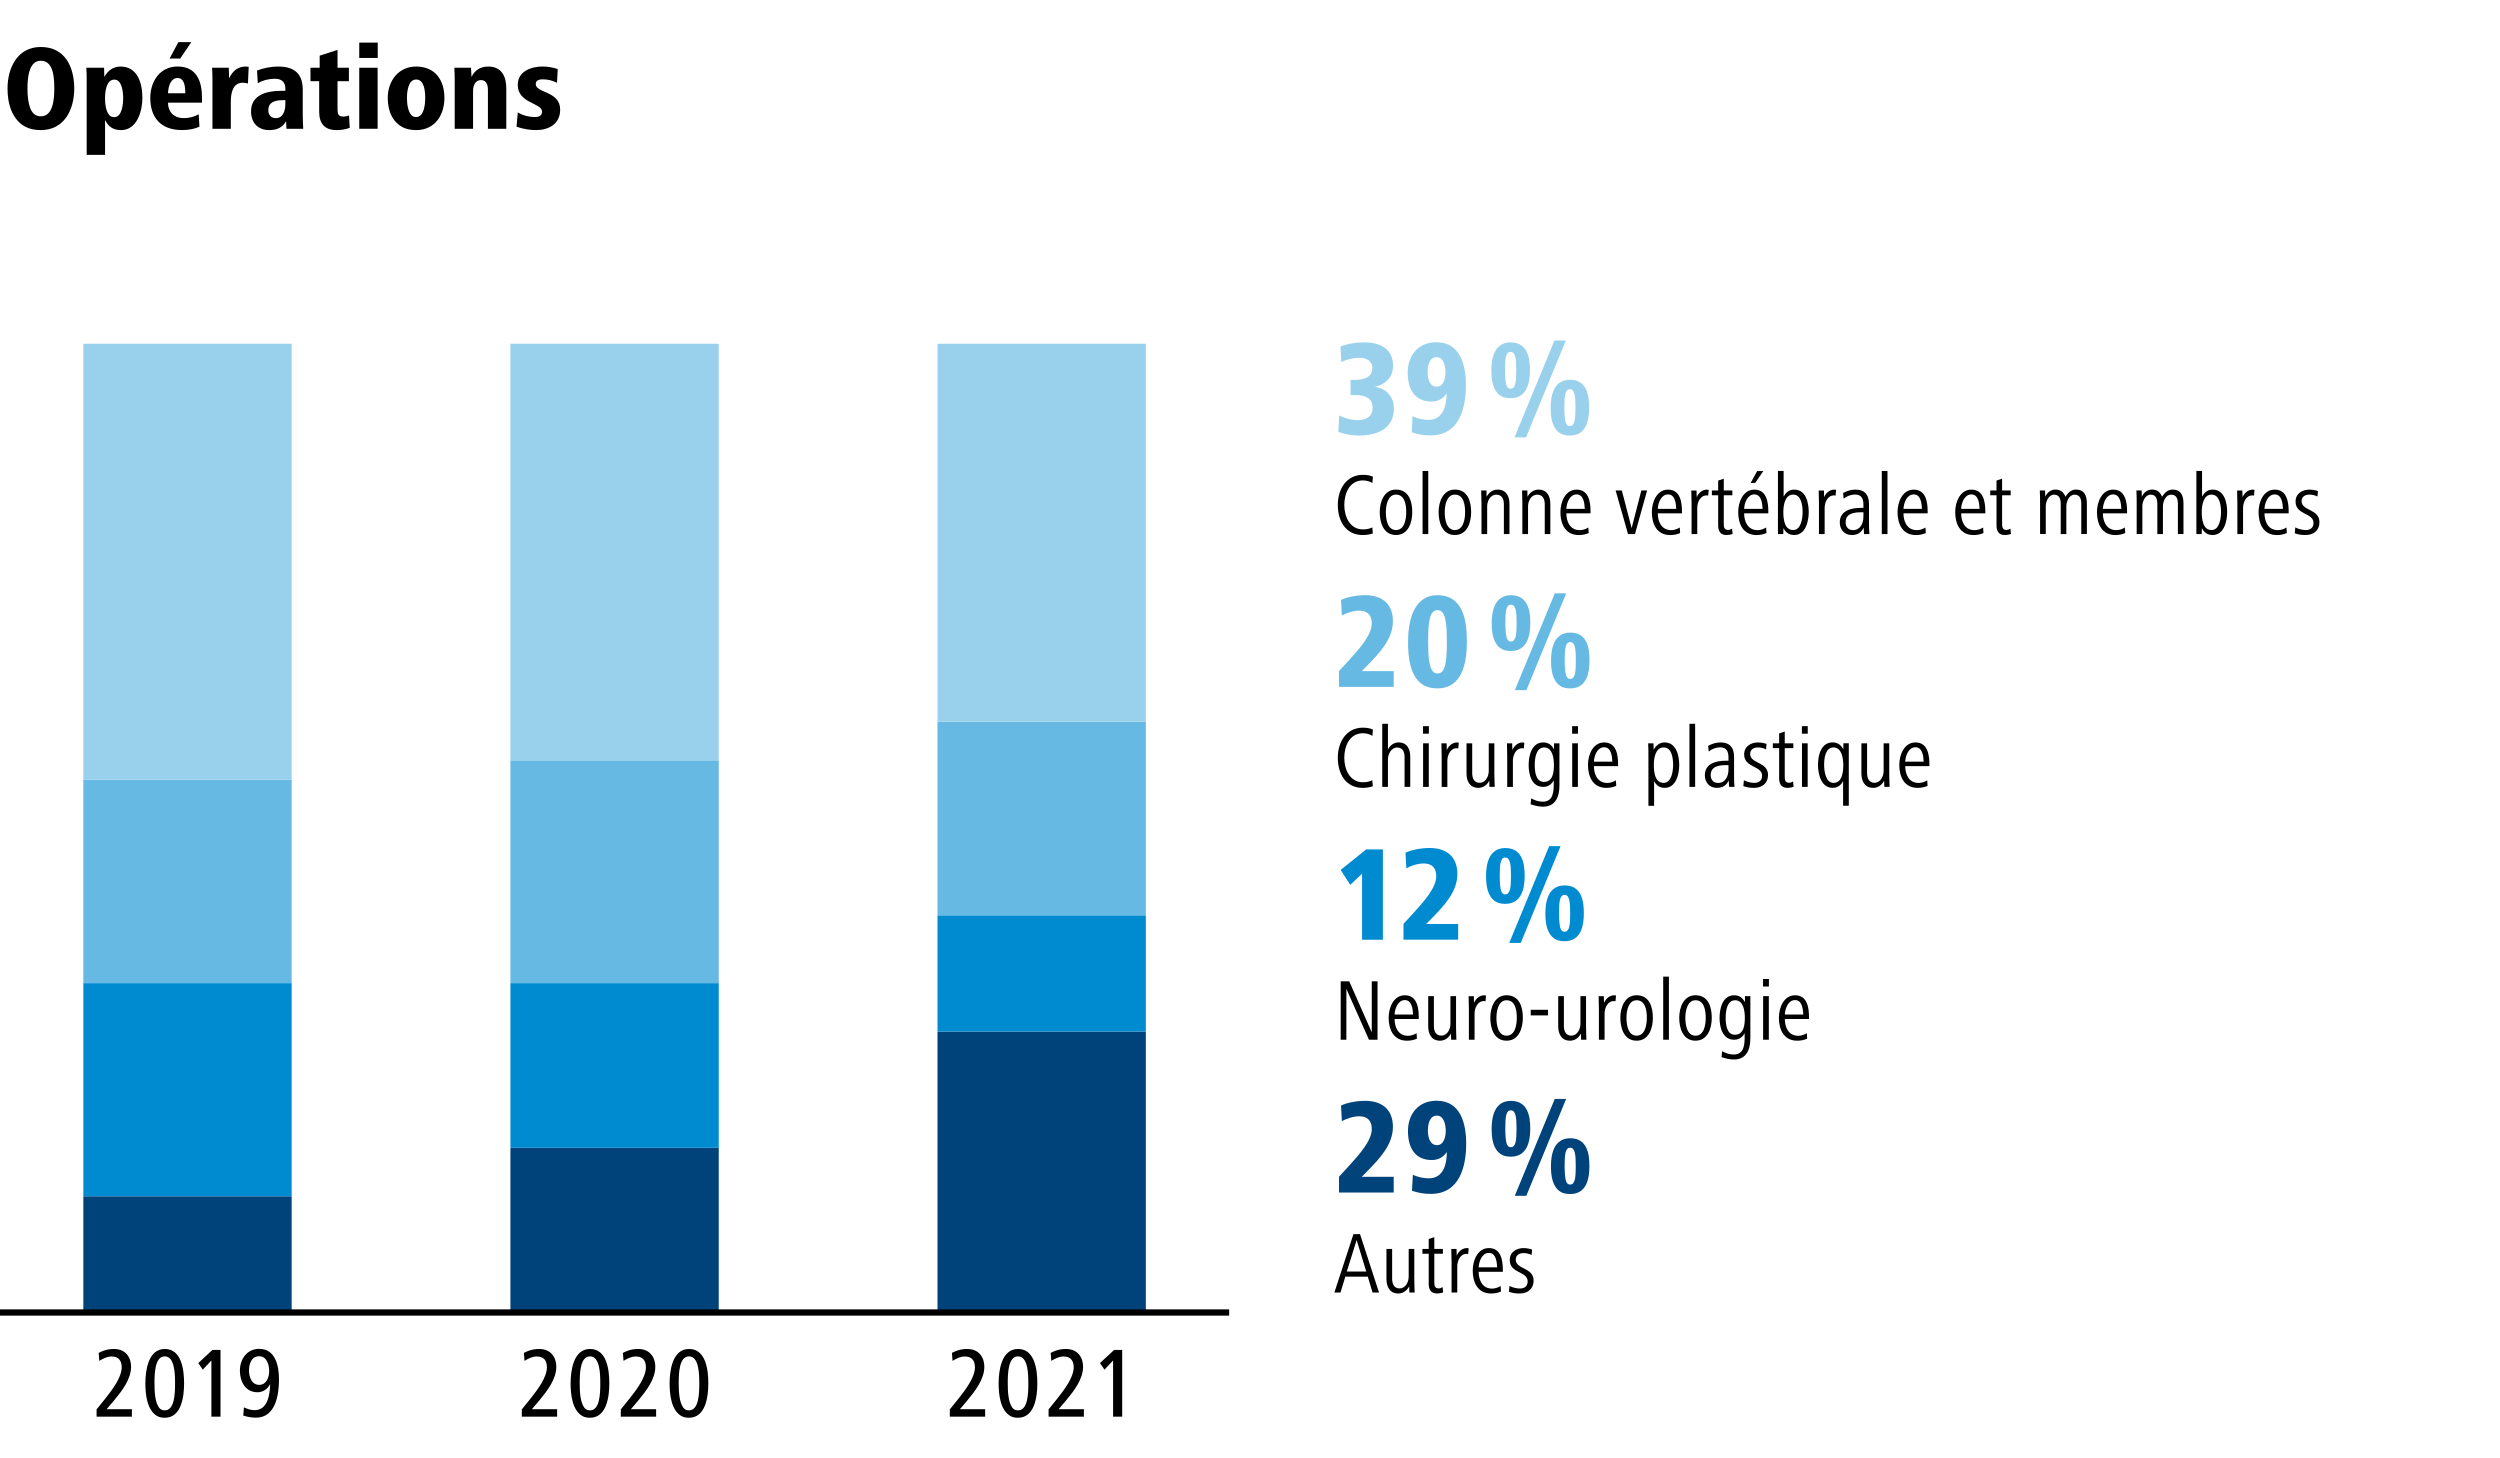 <?xml version="1.0" encoding="utf-8"?>
<!-- Generator: Adobe Illustrator 26.2.1, SVG Export Plug-In . SVG Version: 6.00 Build 0)  -->
<svg version="1.1" id="Ebene_1" xmlns="http://www.w3.org/2000/svg" xmlns:xlink="http://www.w3.org/1999/xlink" x="0px" y="0px"
	 viewBox="0 0 1200 700" style="enable-background:new 0 0 1200 700;" xml:space="preserve">
<style type="text/css">
	.st0{fill:#FFFFFF;}
	.st1{fill:#00427A;}
	.st2{fill:#008BD0;}
	.st3{fill:#66B9E3;}
	.st4{fill:#99D1EC;}
	.st5{clip-path:url(#SVGID_00000034777337585777613530000013554193690382300035_);fill:none;stroke:#000000;stroke-width:3;}
</style>
<g>
	<polygon class="st0" points="0,0 0,700 1200,700 1200,0 0,0 	"/>
	<polygon class="st1" points="450,495.15 450,630 550,630 550,495.15 450,495.15 	"/>
	<polygon class="st2" points="450,439.35 450,495.15 550,495.15 550,439.35 450,439.35 	"/>
	<polygon class="st3" points="450,346.35 450,439.35 550,439.35 550,346.35 450,346.35 	"/>
	<polygon class="st4" points="450,165 450,346.35 550,346.35 550,165 450,165 	"/>
	<polygon class="st1" points="245,550.95 245,630 345,630 345,550.95 245,550.95 	"/>
	<polygon class="st1" points="40,574.2 40,630 140,630 140,574.2 40,574.2 	"/>
	<polygon class="st2" points="245,471.9 245,550.95 345,550.95 345,471.9 245,471.9 	"/>
	<polygon class="st2" points="40,471.9 40,574.2 140,574.2 140,471.9 40,471.9 	"/>
	<polygon class="st3" points="245,364.95 245,471.9 345,471.9 345,364.95 245,364.95 	"/>
	<polygon class="st3" points="40,374.25 40,471.9 140,471.9 140,374.25 40,374.25 	"/>
	<polygon class="st4" points="245,165 245,364.95 345,364.95 345,165 245,165 	"/>
	<polygon class="st4" points="40,165 40,374.25 140,374.25 140,165 40,165 	"/>
	<g>
		<path class="st4" d="M642.8,199.45c2.67,1.3,5.66,2.21,8.97,2.21c3.77,0,7.08-1.62,7.08-5.92c0-4.36-3.05-6.11-8.45-6.11h-2.15
			v-7.28h2.15c4.42,0,8.32-1.37,8.32-5.72c0-3.51-2.99-4.88-6.31-4.88c-3.05,0-5.92,0.78-8.58,2.02l-0.39-7.48
			c3.45-1.3,7.28-1.95,11.38-1.95c7.09,0,13.85,2.67,13.85,11.31c0,4.62-2.79,8.71-8.78,10.01c3.96,0.52,9.17,3.32,9.17,10.53
			c0,9.49-7.93,12.87-16.83,12.87c-3.06,0-7.02-0.58-9.82-1.82L642.8,199.45z"/>
		<path class="st4" d="M678.03,199.84c2.54,1.1,5.07,1.69,7.67,1.69c6.96,0,8.65-6.7,8.65-12.68c-1.5,2.41-4.03,3.9-7.22,3.9
			c-8.52,0-11.44-6.57-11.44-13.91c0-8.12,4.94-14.56,13.78-14.56c11.51,0,14.17,10.99,14.17,20.67c0,10.6-2.99,24.05-16.97,24.05
			c-3.31,0-5.98-0.46-9.04-1.5L678.03,199.84z M689.6,185.61c3.38,0,4.22-4.16,4.22-6.76c0-2.73-0.71-7.41-4.22-7.41
			c-3.71,0-4.36,4.49-4.36,7.28c0,1.37,0.26,3.12,0.84,4.49C686.8,184.57,687.84,185.61,689.6,185.61z"/>
	</g>
	<g>
		<path class="st4" d="M715.85,177.74c0-5.4,1.23-13.39,9.23-13.39c8.26,0,9.3,7.61,9.3,13.39c0,6.05-1.5,13.39-9.3,13.39
			c-2.01,0-3.64-0.39-4.88-1.24C716.5,187.36,715.85,182.42,715.85,177.74z M725.08,186.58c2.34,0,2.73-3.31,2.73-8.84
			c0-5.46-0.39-8.84-2.73-8.84c-2.34,0-2.67,3.12-2.67,8.84c0,2.93,0.2,5.14,0.52,6.63S723.98,186.58,725.08,186.58z M726.97,209.92
			l19.18-46.48h5.46l-19.11,46.48H726.97z M744.32,195.68c0-5.4,1.24-13.39,9.23-13.39c8.25,0,9.23,7.6,9.23,13.39
			c0,6.04-1.37,13.39-9.23,13.39c-2.02,0-3.64-0.39-4.88-1.23C744.97,205.3,744.32,200.36,744.32,195.68z M753.55,204.52
			c2.34,0,2.67-3.32,2.67-8.84c0-5.46-0.33-8.84-2.67-8.84s-2.67,3.12-2.67,8.84c0,2.92,0.19,5.14,0.52,6.63
			C751.73,203.81,752.45,204.52,753.55,204.52z"/>
	</g>
	<g>
		<path d="M658.95,256.06c-1.39,0.46-2.98,0.76-4.83,0.76c-8.32,0-11.97-6.93-11.97-14.45c0-7.65,4.16-14.45,12.06-14.45
			c1.89,0,3.49,0.29,4.79,0.92l-0.25,3.02c-1.22-0.84-2.94-1.26-4.58-1.26c-6.34,0-8.91,6.17-8.91,11.8
			c0,5.54,2.65,11.72,8.95,11.72c1.97,0,3.15-0.34,4.5-0.97L658.95,256.06z"/>
		<path d="M670.08,256.81c-6.01,0-7.81-5.96-7.81-11.01c0-4.96,2.14-10.8,7.81-10.8c6.17,0,7.81,5.71,7.81,10.8
			C677.89,250.72,676.04,256.81,670.08,256.81z M670.08,237.41c-4.03,0-4.87,5.33-4.87,8.4c0,3.19,0.67,8.61,4.87,8.61
			c4.2,0,4.91-5.42,4.91-8.61C674.99,242.57,674.4,237.41,670.08,237.41z"/>
		<path d="M682.84,256.35v-30.29h2.73v30.29H682.84z"/>
		<path d="M698.34,256.81c-6.01,0-7.81-5.96-7.81-11.01c0-4.96,2.14-10.8,7.81-10.8c6.17,0,7.81,5.71,7.81,10.8
			C706.15,250.72,704.31,256.81,698.34,256.81z M698.34,237.41c-4.03,0-4.87,5.33-4.87,8.4c0,3.19,0.67,8.61,4.87,8.61
			c4.2,0,4.91-5.42,4.91-8.61C703.26,242.57,702.67,237.41,698.34,237.41z"/>
		<path d="M721.86,256.35v-14.37c0-2.48-1.01-4.54-3.61-4.54c-2.98,0-4.41,3.11-4.41,5.59v13.32h-2.73v-14.7
			c0-2.14-0.08-4.07-0.13-6.22h2.52l0.08,3.02c0.97-1.85,2.77-3.44,5.29-3.44c4.2,0,5.67,3.23,5.67,6.93v14.41H721.86z"/>
		<path d="M741.48,256.35v-14.37c0-2.48-1.01-4.54-3.61-4.54c-2.98,0-4.41,3.11-4.41,5.59v13.32h-2.73v-14.7
			c0-2.14-0.08-4.07-0.13-6.22h2.52l0.08,3.02c0.97-1.85,2.77-3.44,5.29-3.44c4.2,0,5.67,3.23,5.67,6.93v14.41H741.48z"/>
		<path d="M751.85,246.4c0,3.65,1.55,8.07,6.43,8.07c1.3,0,2.81-0.42,4.12-1.26l0.17,2.65c-1.47,0.67-3.19,0.97-4.75,0.97
			c-6.51,0-8.82-5.42-8.82-11.01c0-5,2.44-10.8,7.77-10.8c5.88,0,6.68,6.01,6.68,10.54v0.84H751.85z M760.71,244.25
			c-0.13-2.9-0.67-6.93-3.95-6.93c-3.32,0-4.79,4.07-4.92,6.93H760.71z"/>
		<path d="M784.78,256.35h-3.32l-5.96-20.92h2.98l4.71,18.06l4.66-18.06h2.77L784.78,256.35z"/>
		<path d="M795.74,246.4c0,3.65,1.55,8.07,6.43,8.07c1.3,0,2.81-0.42,4.12-1.26l0.17,2.65c-1.47,0.67-3.19,0.97-4.75,0.97
			c-6.51,0-8.82-5.42-8.82-11.01c0-5,2.44-10.8,7.77-10.8c5.88,0,6.68,6.01,6.68,10.54v0.84H795.74z M804.6,244.25
			c-0.13-2.9-0.67-6.93-3.95-6.93c-3.32,0-4.79,4.07-4.91,6.93H804.6z"/>
		<path d="M819.93,237.87c-0.29-0.04-0.5-0.08-0.8-0.08c-3.02,0-4.45,3.36-4.45,6.01v12.56h-2.73v-14.7c0-2.14-0.08-4.07-0.13-6.22
			h2.52l0.08,3.19c0.88-1.97,2.65-3.61,4.87-3.61c0.34,0,0.63,0.04,0.88,0.13L819.93,237.87z"/>
		<path d="M831.65,256.31c-0.92,0.34-1.89,0.5-2.94,0.5c-2.98,0-3.99-1.97-3.99-4.62v-14.45h-3.02v-2.31h3.02v-4.75l2.69-0.92v5.67
			h4.12v2.31h-4.12v13.61c0,1.55,0.13,3.02,2.14,3.02c0.67,0,1.22-0.29,1.85-0.63L831.65,256.31z"/>
		<path d="M837.19,246.4c0,3.65,1.55,8.07,6.43,8.07c1.3,0,2.81-0.42,4.12-1.26l0.17,2.65c-1.47,0.67-3.19,0.97-4.75,0.97
			c-6.51,0-8.82-5.42-8.82-11.01c0-5,2.44-10.8,7.77-10.8c5.88,0,6.68,6.01,6.68,10.54v0.84H837.19z M846.05,244.25
			c-0.13-2.9-0.67-6.93-3.95-6.93c-3.32,0-4.79,4.07-4.92,6.93H846.05z M842.48,231.82h-2.18l3.15-5.71h2.94L842.48,231.82z"/>
		<path d="M861.17,256.81c-2.52,0-4.12-1.34-5.12-3.32l-0.08,2.86h-2.56v-30.29h2.73v12.27c1.05-1.81,2.56-3.32,5.08-3.32
			c5.67,0,6.97,6.3,6.97,10.8C868.19,250.22,866.72,256.81,861.17,256.81z M860.71,237.41c-3.91,0-4.71,5.04-4.71,8.4
			c0,3.4,0.55,8.61,4.71,8.61c3.86,0,4.54-5.76,4.54-8.61C865.25,242.91,864.74,237.41,860.71,237.41z"/>
		<path d="M881.08,237.87c-0.29-0.04-0.5-0.08-0.8-0.08c-3.02,0-4.45,3.36-4.45,6.01v12.56h-2.73v-14.7c0-2.14-0.08-4.07-0.13-6.22
			h2.52l0.08,3.19c0.88-1.97,2.65-3.61,4.87-3.61c0.34,0,0.63,0.04,0.88,0.13L881.08,237.87z"/>
	</g>
	<g>
		<path d="M894.73,256.35l-0.17-3.11c-1.05,2.31-2.86,3.57-5.71,3.57c-3.74,0-5.75-2.81-5.75-6.05c0-5.67,5.46-6.97,10-6.97h1.34
			v-1.47c0-2.81-0.76-4.96-4.12-4.96c-1.81,0-3.99,0.84-5.38,2.02l-0.25-2.73c1.97-1.05,3.78-1.64,5.92-1.64
			c4.71,0,6.51,2.77,6.51,6.89v9.91c0,1.64,0.08,3.07,0.21,4.54H894.73z M894.44,245.89h-0.67c-3.61,0-7.86,0.38-7.86,4.79
			c0,2.14,1.18,3.78,3.57,3.78c3.53,0,4.96-3.4,4.96-6.34V245.89z"/>
		<path d="M903.26,256.35v-30.29h2.73v30.29H903.26z"/>
		<path d="M913.67,246.4c0,3.65,1.55,8.07,6.43,8.07c1.3,0,2.81-0.42,4.12-1.26l0.17,2.65c-1.47,0.67-3.19,0.97-4.75,0.97
			c-6.51,0-8.82-5.42-8.82-11.01c0-5,2.44-10.8,7.77-10.8c5.88,0,6.68,6.01,6.68,10.54v0.84H913.67z M922.54,244.25
			c-0.13-2.9-0.67-6.93-3.95-6.93c-3.32,0-4.79,4.07-4.92,6.93H922.54z"/>
		<path d="M941.35,246.4c0,3.65,1.55,8.07,6.43,8.07c1.3,0,2.81-0.42,4.12-1.26l0.17,2.65c-1.47,0.67-3.19,0.97-4.75,0.97
			c-6.51,0-8.82-5.42-8.82-11.01c0-5,2.44-10.8,7.77-10.8c5.88,0,6.68,6.01,6.68,10.54v0.84H941.35z M950.21,244.25
			c-0.13-2.9-0.67-6.93-3.95-6.93c-3.32,0-4.79,4.07-4.92,6.93H950.21z"/>
		<path d="M965.25,256.31c-0.92,0.34-1.89,0.5-2.94,0.5c-2.98,0-3.99-1.97-3.99-4.62v-14.45h-3.02v-2.31h3.02v-4.75l2.69-0.92v5.67
			h4.12v2.31h-4.12v13.61c0,1.55,0.13,3.02,2.14,3.02c0.67,0,1.22-0.29,1.85-0.63L965.25,256.31z"/>
		<path d="M999.02,256.35v-14.37c0-2.23-0.46-4.54-3.23-4.54c-2.56,0-3.95,3.15-3.95,5.54v13.36h-2.69v-14.37
			c0-2.23-0.46-4.54-3.23-4.54c-2.48,0-3.95,3.15-3.95,5.54v13.36h-2.73v-14.7c0-2.02,0-3.57-0.13-6.22h2.52l0.08,3.02
			c0.88-1.97,2.65-3.44,4.87-3.44c2.52,0,3.95,1.22,4.83,3.44c1.3-2.02,2.9-3.44,5.04-3.44c3.82,0,5.25,2.52,5.25,6.68v14.66H999.02
			z"/>
		<path d="M1009.39,246.4c0,3.65,1.55,8.07,6.43,8.07c1.3,0,2.81-0.42,4.12-1.26l0.17,2.65c-1.47,0.67-3.19,0.97-4.75,0.97
			c-6.51,0-8.82-5.42-8.82-11.01c0-5,2.44-10.8,7.77-10.8c5.88,0,6.68,6.01,6.68,10.54v0.84H1009.39z M1018.25,244.25
			c-0.13-2.9-0.67-6.93-3.95-6.93c-3.32,0-4.79,4.07-4.91,6.93H1018.25z"/>
		<path d="M1045.39,256.35v-14.37c0-2.23-0.46-4.54-3.23-4.54c-2.56,0-3.95,3.15-3.95,5.54v13.36h-2.69v-14.37
			c0-2.23-0.46-4.54-3.23-4.54c-2.48,0-3.95,3.15-3.95,5.54v13.36h-2.73v-14.7c0-2.02,0-3.57-0.13-6.22h2.52l0.08,3.02
			c0.88-1.97,2.65-3.44,4.87-3.44c2.52,0,3.95,1.22,4.83,3.44c1.3-2.02,2.9-3.44,5.04-3.44c3.82,0,5.25,2.52,5.25,6.68v14.66
			H1045.39z"/>
		<path d="M1062.02,256.81c-2.52,0-4.12-1.34-5.12-3.32l-0.08,2.86h-2.56v-30.29h2.73v12.27c1.05-1.81,2.56-3.32,5.08-3.32
			c5.67,0,6.97,6.3,6.97,10.8C1069.03,250.22,1067.56,256.81,1062.02,256.81z M1061.55,237.41c-3.91,0-4.71,5.04-4.71,8.4
			c0,3.4,0.55,8.61,4.71,8.61c3.86,0,4.54-5.76,4.54-8.61C1066.09,242.91,1065.59,237.41,1061.55,237.41z"/>
		<path d="M1081.92,237.87c-0.29-0.04-0.5-0.08-0.8-0.08c-3.02,0-4.45,3.36-4.45,6.01v12.56h-2.73v-14.7c0-2.14-0.08-4.07-0.13-6.22
			h2.52l0.08,3.19c0.88-1.97,2.65-3.61,4.87-3.61c0.34,0,0.63,0.04,0.88,0.13L1081.92,237.87z"/>
	</g>
	<g>
		<path d="M1086.96,246.4c0,3.65,1.55,8.07,6.43,8.07c1.3,0,2.81-0.42,4.12-1.26l0.17,2.65c-1.47,0.67-3.19,0.97-4.75,0.97
			c-6.51,0-8.82-5.42-8.82-11.01c0-5,2.44-10.8,7.77-10.8c5.88,0,6.68,6.01,6.68,10.54v0.84H1086.96z M1095.82,244.25
			c-0.13-2.9-0.67-6.93-3.95-6.93c-3.32,0-4.79,4.07-4.92,6.93H1095.82z"/>
		<path d="M1106.66,256.81c-1.97,0-3.44-0.21-5.17-0.84l0.25-2.81c1.51,0.84,3.61,1.26,5,1.26c1.76,0,3.74-0.71,3.74-3.44
			c0-4.87-8.61-3.74-8.61-10.21c0-4.03,3.44-5.75,6.59-5.75c1.3,0,3.02,0.25,4.16,0.71l-0.25,2.6c-1.22-0.63-2.6-0.92-3.91-0.92
			c-1.76,0-3.7,0.8-3.7,3.15c0,4.75,8.57,3.65,8.57,10.08C1113.34,254.63,1110.48,256.81,1106.66,256.81z"/>
	</g>
	<g>
		<path class="st3" d="M642.73,329.71v-7.61l4.68-5.07c5.07-5.59,11.05-12.22,11.05-17.81c0-4.23-2.34-6.11-5.98-6.11
			c-2.86,0-6.04,1.04-8.39,2.34l-0.39-7.48c2.15-1.1,6.76-2.28,11.64-2.28c7.54,0,13.26,3.77,13.26,12.48
			c0,8.65-6.63,15.41-11.64,20.61l-3.32,3.38h15.34v7.54H642.73z"/>
		<path class="st3" d="M675.88,308.06c0-8.91,2.08-22.36,14.11-22.36c12.68,0,14.11,12.81,14.11,22.36
			c0,9.95-2.14,22.36-14.11,22.36c-3.12,0-5.59-0.71-7.48-2.08C676.86,324.32,675.82,315.54,675.88,308.06z M689.99,323.28
			c3.97,0,4.49-6.11,4.49-15.21c0-9.04-0.52-15.21-4.49-15.21c-3.9,0-4.49,5.98-4.49,15.21c0,7.22,0.52,12.09,2.21,14.17
			C688.3,322.95,689.08,323.28,689.99,323.28z"/>
	</g>
	<g>
		<path class="st3" d="M716.02,299.09c0-5.4,1.23-13.39,9.23-13.39c8.26,0,9.3,7.61,9.3,13.39c0,6.05-1.5,13.39-9.3,13.39
			c-2.01,0-3.64-0.39-4.88-1.24C716.67,308.71,716.02,303.77,716.02,299.09z M725.25,307.93c2.34,0,2.73-3.31,2.73-8.84
			c0-5.46-0.39-8.84-2.73-8.84c-2.34,0-2.67,3.12-2.67,8.84c0,2.93,0.2,5.14,0.52,6.63S724.15,307.93,725.25,307.93z M727.14,331.27
			l19.18-46.48h5.46l-19.11,46.48H727.14z M744.5,317.04c0-5.4,1.24-13.39,9.23-13.39c8.25,0,9.23,7.6,9.23,13.39
			c0,6.04-1.37,13.39-9.23,13.39c-2.02,0-3.64-0.39-4.88-1.23C745.15,326.66,744.5,321.72,744.5,317.04z M753.73,325.88
			c2.34,0,2.67-3.32,2.67-8.84c0-5.46-0.33-8.84-2.67-8.84s-2.67,3.12-2.67,8.84c0,2.92,0.19,5.14,0.52,6.63
			C751.91,325.16,752.62,325.88,753.73,325.88z"/>
	</g>
	<g>
		<path d="M658.95,377.42c-1.39,0.46-2.98,0.76-4.83,0.76c-8.32,0-11.97-6.93-11.97-14.45c0-7.65,4.16-14.45,12.06-14.45
			c1.89,0,3.49,0.29,4.79,0.92l-0.25,3.02c-1.22-0.84-2.94-1.26-4.58-1.26c-6.34,0-8.91,6.18-8.91,11.8
			c0,5.54,2.65,11.72,8.95,11.72c1.97,0,3.15-0.34,4.5-0.97L658.95,377.42z"/>
		<path d="M674.19,377.71V363.3c0-2.48-0.97-4.5-3.57-4.5c-2.86,0-4.41,3.23-4.41,5.71v13.19h-2.73v-30.29h2.73v12.39
			c0.88-1.89,2.81-3.44,5.04-3.44c4.2,0,5.67,3.23,5.67,6.89v14.45H674.19z"/>
		<path d="M683.05,352.17v-3.61h2.81v3.61H683.05z M683.09,377.71v-20.92h2.73v20.92H683.09z"/>
		<path d="M699.98,359.23c-0.29-0.04-0.5-0.08-0.8-0.08c-3.02,0-4.45,3.36-4.45,6.01v12.56H692v-14.7c0-2.14-0.08-4.08-0.13-6.22
			h2.52l0.08,3.19c0.88-1.97,2.65-3.61,4.87-3.61c0.34,0,0.63,0.04,0.88,0.13L699.98,359.23z"/>
		<path d="M714.93,377.71l-0.08-2.98c-0.97,1.85-2.73,3.44-5.25,3.44c-4.2,0-5.67-3.32-5.67-7.01v-14.37h2.73v14.37
			c0,2.44,0.97,4.58,3.53,4.58c2.98,0,4.41-3.19,4.41-5.63v-13.32h2.69v14.7c0,2.14,0.13,4.07,0.17,6.22H714.93z"/>
		<path d="M731.44,359.23c-0.29-0.04-0.5-0.08-0.8-0.08c-3.02,0-4.45,3.36-4.45,6.01v12.56h-2.73v-14.7c0-2.14-0.08-4.08-0.13-6.22
			h2.52l0.08,3.19c0.88-1.97,2.65-3.61,4.87-3.61c0.34,0,0.63,0.04,0.88,0.13L731.44,359.23z"/>
	</g>
	<g>
		<path d="M748.53,377.08c0,5.38-1.93,10.12-7.86,10.12c-2.14,0-3.99-0.5-5.96-1.13l0.25-2.86c1.68,0.97,3.61,1.6,5.59,1.6
			c5.21,0,5.25-5.21,5.25-9.03v-1.18c-1.05,1.85-2.69,3.11-5.04,3.11c-5.54,0-7.01-5.84-7.01-10.54c0-4.5,1.47-10.8,7.01-10.8
			c2.65,0,4.16,1.43,5.17,3.32v-2.9h2.6V377.08z M741.22,358.77c-4.03,0-4.54,5.5-4.54,8.4c0,3.07,0.42,8.15,4.45,8.15
			c4.37,0,4.75-4.92,4.75-8.15C745.88,363.81,745.17,358.77,741.22,358.77z"/>
		<path d="M754.62,352.17v-3.61h2.81v3.61H754.62z M754.66,377.71v-20.92h2.73v20.92H754.66z"/>
		<path d="M765.08,367.75c0,3.66,1.55,8.07,6.43,8.07c1.3,0,2.81-0.42,4.12-1.26l0.17,2.65c-1.47,0.67-3.19,0.97-4.75,0.97
			c-6.51,0-8.82-5.42-8.82-11.01c0-5,2.44-10.8,7.77-10.8c5.88,0,6.68,6.01,6.68,10.54v0.84H765.08z M773.94,365.61
			c-0.13-2.9-0.67-6.93-3.95-6.93c-3.32,0-4.79,4.07-4.91,6.93H773.94z"/>
		<path d="M799.01,378.17c-2.52,0-4.03-1.34-5.04-3.23v11.85h-2.73v-23.78c0-2.31,0-3.91-0.13-6.22h2.56l0.08,3.07
			c1.01-1.81,2.69-3.49,5.21-3.49c5.67,0,7.06,6.26,7.06,10.8C806.03,371.58,804.56,378.17,799.01,378.17z M798.59,358.77
			c-3.91,0-4.75,4.87-4.75,8.4s0.55,8.61,4.71,8.61c3.86,0,4.54-5.75,4.54-8.61C803.09,364.27,802.62,358.77,798.59,358.77z"/>
		<path d="M810.94,377.71v-30.29h2.73v30.29H810.94z"/>
		<path d="M829.96,377.71l-0.17-3.11c-1.05,2.31-2.86,3.57-5.71,3.57c-3.74,0-5.75-2.81-5.75-6.05c0-5.67,5.46-6.97,10-6.97h1.34
			v-1.47c0-2.81-0.76-4.96-4.12-4.96c-1.81,0-3.99,0.84-5.38,2.02l-0.25-2.73c1.97-1.05,3.78-1.64,5.92-1.64
			c4.71,0,6.51,2.77,6.51,6.89v9.91c0,1.64,0.08,3.07,0.21,4.54H829.96z M829.67,367.25H829c-3.61,0-7.86,0.38-7.86,4.79
			c0,2.14,1.18,3.78,3.57,3.78c3.53,0,4.96-3.4,4.96-6.34V367.25z"/>
		<path d="M841.98,378.17c-1.97,0-3.44-0.21-5.17-0.84l0.25-2.81c1.51,0.84,3.61,1.26,5,1.26c1.76,0,3.74-0.71,3.74-3.44
			c0-4.87-8.61-3.74-8.61-10.21c0-4.03,3.44-5.75,6.59-5.75c1.3,0,3.02,0.25,4.16,0.71l-0.25,2.6c-1.22-0.63-2.6-0.92-3.91-0.92
			c-1.76,0-3.7,0.8-3.7,3.15c0,4.75,8.57,3.65,8.57,10.08C848.66,375.99,845.8,378.17,841.98,378.17z"/>
		<path d="M860.92,377.67c-0.92,0.34-1.89,0.5-2.94,0.5c-2.98,0-3.99-1.97-3.99-4.62V359.1h-3.02v-2.31h3.02v-4.75l2.69-0.92v5.67
			h4.12v2.31h-4.12v13.61c0,1.55,0.13,3.02,2.14,3.02c0.67,0,1.22-0.29,1.85-0.63L860.92,377.67z"/>
		<path d="M864.91,352.17v-3.61h2.81v3.61H864.91z M864.95,377.71v-20.92h2.73v20.92H864.95z"/>
		<path d="M884.69,386.78v-11.85c-1.01,1.89-2.52,3.23-5.04,3.23c-5.54,0-7.01-6.59-7.01-11.01c0-4.54,1.39-10.8,7.06-10.8
			c2.52,0,4.08,1.43,5.12,3.32v-2.9h2.6v29.99H884.69z M880.07,358.77c-4.03,0-4.49,5.5-4.49,8.4c0,2.86,0.67,8.61,4.54,8.61
			c4.16,0,4.66-5.21,4.66-8.61C884.77,363.81,883.98,358.77,880.07,358.77z"/>
		<path d="M904.47,377.71l-0.08-2.98c-0.97,1.85-2.73,3.44-5.25,3.44c-4.2,0-5.67-3.32-5.67-7.01v-14.37h2.73v14.37
			c0,2.44,0.97,4.58,3.53,4.58c2.98,0,4.41-3.19,4.41-5.63v-13.32h2.69v14.7c0,2.14,0.13,4.07,0.17,6.22H904.47z"/>
		<path d="M914.51,367.75c0,3.66,1.55,8.07,6.43,8.07c1.3,0,2.81-0.42,4.12-1.26l0.17,2.65c-1.47,0.67-3.19,0.97-4.75,0.97
			c-6.51,0-8.82-5.42-8.82-11.01c0-5,2.44-10.8,7.77-10.8c5.88,0,6.68,6.01,6.68,10.54v0.84H914.51z M923.37,365.61
			c-0.13-2.9-0.67-6.93-3.95-6.93c-3.32,0-4.79,4.07-4.92,6.93H923.37z"/>
	</g>
	<g>
		<path class="st2" d="M653.78,451.06v-31.66l-5.66,5.33l-4.62-7.15l12.29-9.88h8v43.36H653.78z"/>
		<path class="st2" d="M673.67,451.06v-7.61l4.68-5.07c5.07-5.59,11.05-12.22,11.05-17.81c0-4.22-2.34-6.11-5.98-6.11
			c-2.86,0-6.04,1.04-8.39,2.34l-0.39-7.48c2.15-1.11,6.76-2.28,11.64-2.28c7.54,0,13.26,3.77,13.26,12.48
			c0,8.65-6.63,15.41-11.64,20.61l-3.32,3.38h15.34v7.54H673.67z"/>
	</g>
	<g>
		<path class="st2" d="M713.31,420.45c0-5.4,1.23-13.39,9.23-13.39c8.26,0,9.3,7.61,9.3,13.39c0,6.04-1.5,13.39-9.3,13.39
			c-2.01,0-3.64-0.39-4.88-1.24C713.96,430.07,713.31,425.13,713.31,420.45z M722.54,429.29c2.34,0,2.73-3.32,2.73-8.84
			c0-5.46-0.39-8.84-2.73-8.84c-2.34,0-2.67,3.12-2.67,8.84c0,2.92,0.2,5.14,0.52,6.63C720.72,428.57,721.44,429.29,722.54,429.29z
			 M724.43,452.62l19.18-46.48h5.46l-19.11,46.48H724.43z M741.78,438.39c0-5.39,1.24-13.39,9.23-13.39c8.25,0,9.23,7.61,9.23,13.39
			c0,6.05-1.37,13.39-9.23,13.39c-2.02,0-3.64-0.39-4.88-1.23C742.43,448.01,741.78,443.07,741.78,438.39z M751.01,447.23
			c2.34,0,2.67-3.32,2.67-8.84c0-5.46-0.33-8.84-2.67-8.84s-2.67,3.12-2.67,8.84c0,2.93,0.19,5.14,0.52,6.63
			S749.91,447.23,751.01,447.23z"/>
	</g>
	<g>
		<path d="M657.1,499.07l-10.84-24.41v24.41h-2.73v-28.02h4.12l10.8,24.49v-24.49h2.77v28.02H657.1z"/>
		<path d="M669.4,489.11c0,3.66,1.55,8.07,6.43,8.07c1.3,0,2.81-0.42,4.12-1.26l0.17,2.65c-1.47,0.67-3.19,0.97-4.75,0.97
			c-6.51,0-8.82-5.42-8.82-11.01c0-5,2.44-10.8,7.77-10.8c5.88,0,6.68,6.01,6.68,10.54v0.84H669.4z M678.27,486.97
			c-0.13-2.9-0.67-6.93-3.95-6.93c-3.32,0-4.79,4.07-4.92,6.93H678.27z"/>
		<path d="M696.54,499.07l-0.08-2.98c-0.97,1.85-2.73,3.44-5.25,3.44c-4.2,0-5.67-3.32-5.67-7.01v-14.37h2.73v14.37
			c0,2.44,0.97,4.58,3.53,4.58c2.98,0,4.41-3.19,4.41-5.63v-13.32h2.69v14.7c0,2.14,0.13,4.07,0.17,6.22H696.54z"/>
		<path d="M713.04,480.59c-0.29-0.04-0.5-0.08-0.8-0.08c-3.02,0-4.45,3.36-4.45,6.01v12.56h-2.73v-14.7c0-2.14-0.08-4.08-0.13-6.22
			h2.52l0.08,3.19c0.88-1.97,2.65-3.61,4.87-3.61c0.34,0,0.63,0.04,0.88,0.13L713.04,480.59z"/>
	</g>
	<g>
		<path d="M723.16,499.53c-6.01,0-7.81-5.96-7.81-11.01c0-4.96,2.14-10.8,7.81-10.8c6.17,0,7.81,5.71,7.81,10.8
			C730.97,493.44,729.12,499.53,723.16,499.53z M723.16,480.12c-4.03,0-4.87,5.33-4.87,8.4c0,3.19,0.67,8.61,4.87,8.61
			c4.2,0,4.91-5.42,4.91-8.61C728.07,485.29,727.49,480.12,723.16,480.12z"/>
		<path d="M734.75,487.39v-2.69h8.28v2.69H734.75z"/>
		<path d="M758.94,499.07l-0.08-2.98c-0.97,1.85-2.73,3.44-5.25,3.44c-4.2,0-5.67-3.32-5.67-7.01v-14.37h2.73v14.37
			c0,2.44,0.97,4.58,3.53,4.58c2.98,0,4.41-3.19,4.41-5.63v-13.32h2.69v14.7c0,2.14,0.13,4.07,0.17,6.22H758.94z"/>
		<path d="M775.45,480.59c-0.29-0.04-0.5-0.08-0.8-0.08c-3.02,0-4.45,3.36-4.45,6.01v12.56h-2.73v-14.7c0-2.14-0.08-4.08-0.13-6.22
			h2.52l0.08,3.19c0.88-1.97,2.65-3.61,4.87-3.61c0.34,0,0.63,0.04,0.88,0.13L775.45,480.59z"/>
	</g>
	<g>
		<path d="M785.57,499.53c-6.01,0-7.81-5.96-7.81-11.01c0-4.96,2.14-10.8,7.81-10.8c6.17,0,7.81,5.71,7.81,10.8
			C793.39,493.44,791.54,499.53,785.57,499.53z M785.57,480.12c-4.03,0-4.87,5.33-4.87,8.4c0,3.19,0.67,8.61,4.87,8.61
			c4.2,0,4.91-5.42,4.91-8.61C790.49,485.29,789.9,480.12,785.57,480.12z"/>
		<path d="M798.34,499.07v-30.29h2.73v30.29H798.34z"/>
		<path d="M813.84,499.53c-6.01,0-7.81-5.96-7.81-11.01c0-4.96,2.14-10.8,7.81-10.8c6.17,0,7.81,5.71,7.81,10.8
			C821.65,493.44,819.8,499.53,813.84,499.53z M813.84,480.12c-4.03,0-4.87,5.33-4.87,8.4c0,3.19,0.67,8.61,4.87,8.61
			c4.2,0,4.91-5.42,4.91-8.61C818.75,485.29,818.16,480.12,813.84,480.12z"/>
		<path d="M840.17,498.44c0,5.38-1.93,10.12-7.86,10.12c-2.14,0-3.99-0.5-5.96-1.13l0.25-2.86c1.68,0.97,3.61,1.6,5.59,1.6
			c5.21,0,5.25-5.21,5.25-9.03v-1.18c-1.05,1.85-2.69,3.11-5.04,3.11c-5.54,0-7.01-5.84-7.01-10.54c0-4.5,1.47-10.8,7.01-10.8
			c2.65,0,4.16,1.43,5.17,3.32v-2.9h2.6V498.44z M832.86,480.12c-4.03,0-4.54,5.5-4.54,8.4c0,3.07,0.42,8.15,4.45,8.15
			c4.37,0,4.75-4.92,4.75-8.15C837.53,485.17,836.81,480.12,832.86,480.12z"/>
		<path d="M846.26,473.53v-3.61h2.81v3.61H846.26z M846.3,499.07v-20.92h2.73v20.92H846.3z"/>
		<path d="M856.72,489.11c0,3.66,1.55,8.07,6.43,8.07c1.3,0,2.81-0.42,4.12-1.26l0.17,2.65c-1.47,0.67-3.19,0.97-4.75,0.97
			c-6.51,0-8.82-5.42-8.82-11.01c0-5,2.44-10.8,7.77-10.8c5.88,0,6.68,6.01,6.68,10.54v0.84H856.72z M865.58,486.97
			c-0.13-2.9-0.67-6.93-3.95-6.93c-3.32,0-4.79,4.07-4.91,6.93H865.58z"/>
	</g>
	<g>
		<path class="st1" d="M642.73,572.42v-7.61l4.68-5.07c5.07-5.59,11.05-12.22,11.05-17.81c0-4.22-2.34-6.11-5.98-6.11
			c-2.86,0-6.04,1.04-8.39,2.34l-0.39-7.48c2.15-1.11,6.76-2.28,11.64-2.28c7.54,0,13.26,3.77,13.26,12.48
			c0,8.65-6.63,15.41-11.64,20.61l-3.32,3.38h15.34v7.54H642.73z"/>
		<path class="st1" d="M678.16,563.91c2.54,1.11,5.07,1.69,7.67,1.69c6.96,0,8.65-6.7,8.65-12.68c-1.5,2.41-4.03,3.9-7.22,3.9
			c-8.52,0-11.44-6.57-11.44-13.91c0-8.13,4.94-14.56,13.78-14.56c11.51,0,14.17,10.99,14.17,20.67c0,10.59-2.99,24.05-16.97,24.05
			c-3.32,0-5.98-0.46-9.04-1.5L678.16,563.91z M689.73,549.67c3.38,0,4.23-4.16,4.23-6.76c0-2.73-0.71-7.41-4.23-7.41
			c-3.71,0-4.35,4.49-4.35,7.28c0,1.36,0.26,3.12,0.84,4.48C686.93,548.63,687.97,549.67,689.73,549.67z"/>
	</g>
	<g>
		<path class="st1" d="M715.99,541.81c0-5.4,1.23-13.39,9.23-13.39c8.26,0,9.3,7.61,9.3,13.39c0,6.04-1.5,13.39-9.3,13.39
			c-2.01,0-3.64-0.39-4.88-1.24C716.63,551.43,715.99,546.49,715.99,541.81z M725.21,550.65c2.34,0,2.73-3.32,2.73-8.84
			c0-5.46-0.39-8.84-2.73-8.84c-2.34,0-2.67,3.12-2.67,8.84c0,2.92,0.2,5.14,0.52,6.63C723.4,549.93,724.11,550.65,725.21,550.65z
			 M727.1,573.98l19.18-46.48h5.46l-19.11,46.48H727.1z M744.46,559.75c0-5.39,1.24-13.39,9.23-13.39c8.25,0,9.23,7.61,9.23,13.39
			c0,6.05-1.37,13.39-9.23,13.39c-2.02,0-3.64-0.39-4.88-1.23C745.11,569.37,744.46,564.43,744.46,559.75z M753.69,568.59
			c2.34,0,2.67-3.32,2.67-8.84c0-5.46-0.33-8.84-2.67-8.84s-2.67,3.12-2.67,8.84c0,2.93,0.19,5.14,0.52,6.63
			S752.58,568.59,753.69,568.59z"/>
	</g>
	<g>
		<path d="M658.82,620.41l-2.27-7.6h-10.8l-2.31,7.6h-2.94l9.16-28.02h3.15l9.12,28.02H658.82z M651.18,595.21l-4.71,15.12h9.33
			L651.18,595.21z"/>
		<path d="M676.5,620.41l-0.08-2.98c-0.97,1.85-2.73,3.44-5.25,3.44c-4.2,0-5.67-3.32-5.67-7.01v-14.37h2.73v14.37
			c0,2.44,0.97,4.58,3.53,4.58c2.98,0,4.41-3.19,4.41-5.63v-13.32h2.69v14.7c0,2.14,0.13,4.07,0.17,6.22H676.5z"/>
		<path d="M692.71,620.37c-0.92,0.34-1.89,0.5-2.94,0.5c-2.98,0-3.99-1.97-3.99-4.62V601.8h-3.02v-2.31h3.02v-4.75l2.69-0.92v5.67
			h4.12v2.31h-4.12v13.61c0,1.55,0.13,3.02,2.14,3.02c0.67,0,1.22-0.29,1.85-0.63L692.71,620.37z"/>
		<path d="M704.73,601.93c-0.29-0.04-0.5-0.08-0.8-0.08c-3.02,0-4.45,3.36-4.45,6.01v12.56h-2.73v-14.7c0-2.14-0.08-4.08-0.13-6.22
			h2.52l0.08,3.19c0.88-1.97,2.65-3.61,4.87-3.61c0.34,0,0.63,0.04,0.88,0.13L704.73,601.93z"/>
	</g>
	<g>
		<path d="M709.76,610.46c0,3.66,1.55,8.07,6.43,8.07c1.3,0,2.81-0.42,4.12-1.26l0.17,2.65c-1.47,0.67-3.19,0.97-4.75,0.97
			c-6.51,0-8.82-5.42-8.82-11.01c0-5,2.44-10.8,7.77-10.8c5.88,0,6.68,6.01,6.68,10.54v0.84H709.76z M718.63,608.32
			c-0.13-2.9-0.67-6.93-3.95-6.93c-3.32,0-4.79,4.07-4.92,6.93H718.63z"/>
		<path d="M729.46,620.88c-1.97,0-3.44-0.21-5.17-0.84l0.25-2.81c1.51,0.84,3.61,1.26,5,1.26c1.76,0,3.74-0.71,3.74-3.44
			c0-4.87-8.61-3.74-8.61-10.21c0-4.03,3.44-5.75,6.59-5.75c1.3,0,3.02,0.25,4.16,0.71l-0.25,2.6c-1.22-0.63-2.6-0.92-3.91-0.92
			c-1.76,0-3.7,0.8-3.7,3.15c0,4.75,8.57,3.65,8.57,10.08C736.14,618.69,733.28,620.88,729.46,620.88z"/>
	</g>
	<g>
		<defs>
			<rect id="SVGID_1_" width="1200" height="700"/>
		</defs>
		<clipPath id="SVGID_00000137095414778594611320000002424044055490013845_">
			<use xlink:href="#SVGID_1_"  style="overflow:visible;"/>
		</clipPath>
		
			<line style="clip-path:url(#SVGID_00000137095414778594611320000002424044055490013845_);fill:none;stroke:#000000;stroke-width:3;" x1="0" y1="630" x2="590" y2="630"/>
	</g>
	<g>
		<path d="M46.36,680v-3.5l4.03-4.99c3.65-4.56,8.02-10.42,8.02-15.22c0-3.26-1.58-5.18-4.8-5.18c-2.26,0-4.03,0.96-5.95,2.11
			l-0.29-3.84c1.54-0.77,3.74-1.87,7.34-1.87c5.66,0,8.21,4.08,8.21,8.54c0,5.95-4.37,11.57-8.06,16.03l-3.65,4.32h12.1v3.6H46.36z"
			/>
		<path d="M69.78,664.01c0-5.95,1.3-16.51,9.31-16.51c8.26,0,9.27,10.42,9.27,16.51c0,6.24-1.2,16.51-9.27,16.51
			c-1.39,0-2.54-0.24-3.55-0.77C70.55,677.02,69.78,669.29,69.78,664.01z M79.09,676.98c4.7,0,4.94-7.97,4.94-12.96
			c0-4.85-0.24-12.96-4.94-12.96c-4.7,0-4.94,7.97-4.94,12.96c0,3.94,0.24,9.02,2.21,11.67C77.03,676.54,77.94,676.98,79.09,676.98z
			"/>
	</g>
	<g>
		<path d="M101.47,680v-26.98l-4.13,4.42l-2.16-3.17l6.77-6.29h3.89V680H101.47z"/>
		<path d="M117.07,675.54c1.78,0.77,3.22,1.34,5.18,1.34c6.29,0,7.3-7.58,7.44-12.58c-1.2,2.45-3.41,3.98-6.14,3.98
			c-5.76,0-8.4-5.18-8.4-10.32c0-5.66,3.41-10.51,9.31-10.51c7.82,0,9.46,8.3,9.46,14.64c0,7.34-1.58,18.39-11.09,18.39
			c-1.97,0-4.18-0.38-6.05-1.01L117.07,675.54z M124.46,664.73c3.46,0,4.75-3.7,4.75-6.58c0-2.98-1.1-7.15-4.75-7.15
			c-3.84,0-4.94,3.7-4.94,6.91c0,1.54,0.34,3.22,1.1,4.56S122.59,664.73,124.46,664.73z"/>
	</g>
	<g>
		<path d="M250.47,680v-3.5l4.03-4.99c3.65-4.56,8.02-10.42,8.02-15.22c0-3.26-1.58-5.18-4.8-5.18c-2.26,0-4.03,0.96-5.95,2.11
			l-0.29-3.84c1.54-0.77,3.74-1.87,7.34-1.87c5.66,0,8.21,4.08,8.21,8.54c0,5.95-4.37,11.57-8.06,16.03l-3.65,4.32h12.1v3.6H250.47z
			"/>
		<path d="M273.89,664.01c0-5.95,1.3-16.51,9.31-16.51c8.26,0,9.27,10.42,9.27,16.51c0,6.24-1.2,16.51-9.27,16.51
			c-1.39,0-2.54-0.24-3.55-0.77C274.66,677.02,273.89,669.29,273.89,664.01z M283.2,676.98c4.7,0,4.94-7.97,4.94-12.96
			c0-4.85-0.24-12.96-4.94-12.96c-4.7,0-4.94,7.97-4.94,12.96c0,3.94,0.24,9.02,2.21,11.67
			C281.14,676.54,282.05,676.98,283.2,676.98z"/>
		<path d="M297.99,680v-3.5l4.03-4.99c3.65-4.56,8.02-10.42,8.02-15.22c0-3.26-1.58-5.18-4.8-5.18c-2.26,0-4.03,0.96-5.95,2.11
			l-0.29-3.84c1.54-0.77,3.74-1.87,7.34-1.87c5.66,0,8.21,4.08,8.21,8.54c0,5.95-4.37,11.57-8.06,16.03l-3.65,4.32h12.1v3.6H297.99z
			"/>
		<path d="M321.41,664.01c0-5.95,1.3-16.51,9.31-16.51c8.26,0,9.27,10.42,9.27,16.51c0,6.24-1.2,16.51-9.27,16.51
			c-1.39,0-2.54-0.24-3.55-0.77C322.18,677.02,321.41,669.29,321.41,664.01z M330.72,676.98c4.7,0,4.94-7.97,4.94-12.96
			c0-4.85-0.24-12.96-4.94-12.96c-4.7,0-4.94,7.97-4.94,12.96c0,3.94,0.24,9.02,2.21,11.67
			C328.66,676.54,329.57,676.98,330.72,676.98z"/>
	</g>
	<g>
		<path d="M455.92,680v-3.5l4.03-4.99c3.65-4.56,8.02-10.42,8.02-15.22c0-3.26-1.58-5.18-4.8-5.18c-2.26,0-4.03,0.96-5.95,2.11
			l-0.29-3.84c1.54-0.77,3.74-1.87,7.34-1.87c5.66,0,8.21,4.08,8.21,8.54c0,5.95-4.37,11.57-8.06,16.03l-3.65,4.32h12.1v3.6H455.92z
			"/>
		<path d="M479.34,664.01c0-5.95,1.3-16.51,9.31-16.51c8.26,0,9.27,10.42,9.27,16.51c0,6.24-1.2,16.51-9.27,16.51
			c-1.39,0-2.54-0.24-3.55-0.77C480.11,677.02,479.34,669.29,479.34,664.01z M488.66,676.98c4.7,0,4.94-7.97,4.94-12.96
			c0-4.85-0.24-12.96-4.94-12.96c-4.7,0-4.94,7.97-4.94,12.96c0,3.94,0.24,9.02,2.21,11.67
			C486.59,676.54,487.5,676.98,488.66,676.98z"/>
	</g>
	<g>
		<path d="M503.32,680v-3.5l4.03-4.99c3.65-4.56,8.02-10.42,8.02-15.22c0-3.26-1.58-5.18-4.8-5.18c-2.26,0-4.03,0.96-5.95,2.11
			l-0.29-3.84c1.54-0.77,3.74-1.87,7.34-1.87c5.66,0,8.21,4.08,8.21,8.54c0,5.95-4.37,11.57-8.06,16.03l-3.65,4.32h12.1v3.6H503.32z
			"/>
		<path d="M534.28,680v-26.98l-4.13,4.42l-2.16-3.17l6.77-6.29h3.89V680H534.28z"/>
	</g>
	<g>
		<path d="M3.61,42.5c0-9.98,4.81-19.95,15.95-19.95c11.89,0,16.07,9.92,16.07,19.95c0,10.21-4.81,19.95-16.07,19.95
			c-2.96,0-5.51-0.58-7.54-1.68C5.99,57.4,3.61,50.27,3.61,42.5z M19.56,55.84c5.8,0,6.5-7.77,6.5-13.34
			c0-5.74-0.52-13.34-6.5-13.34c-5.57,0-6.38,7.77-6.38,13.34c0,3.48,0.35,6.79,1.28,9.28C15.39,54.27,17.01,55.84,19.56,55.84z"/>
		<path d="M41.6,74.34V38.67c0-2.26,0-3.89-0.17-6.15h8.53l0.12,4.41c1.68-3.02,4.23-4.99,7.77-4.99c8.35,0,10.5,8.29,10.5,15.08
			c0,6.26-2.55,15.43-10.21,15.43c-3.89,0-6.15-1.68-7.71-4.87v16.76H41.6z M54.83,56.24c3.77,0,4.29-6.38,4.29-9.16
			c0-2.78-0.52-8.87-4.23-8.87c-3.89,0-4.47,5.8-4.47,8.87c0,2.49,0.29,6.21,2.03,8.18C53.03,55.9,53.84,56.24,54.83,56.24z"/>
		<path d="M80.64,49.28c0,3.94,2.32,7.42,7.66,7.42c2.61,0,5.05-0.7,7.08-1.86l0.35,5.97c-2.38,1.1-5.16,1.62-8.35,1.62
			c-10.21,0-15.25-6.03-15.25-15.43c0-7.89,4.64-15.08,13.11-15.08c9.28,0,11.72,7.37,11.72,14.91v2.44H80.64z M88.93,44.76
			c0-3.13-0.35-7.31-3.71-7.31c-3.07,0-4.41,3.54-4.58,7.31H88.93z M81.39,28.11l4.23-7.89h6.21l-5.34,7.89H81.39z"/>
		<path d="M101.98,61.81V38.67c0-2.03-0.06-4.06-0.17-6.15h8l0.17,5.1c1.62-3.48,4.06-5.68,8-5.68c0.46,0,0.93,0.06,1.39,0.12
			l-0.35,8c-0.87-0.17-1.62-0.35-2.49-0.35c-4.93,0-5.74,5.28-5.74,9.11v12.99H101.98z"/>
	</g>
	<g>
		<path d="M137.49,61.81l-0.17-3.65c-1.62,3.02-4.35,4.29-8.06,4.29c-5.34,0-8.76-3.42-8.76-8.99c0-8.12,7.89-9.86,14.44-9.86h2.03
			v-1.04c0-2.73-1.33-4.76-5.05-4.76c-2.49,0-5.45,0.58-8.18,2.15l-0.35-6.09c2.84-1.1,6.32-1.91,10.27-1.91
			c8.87,0,11.66,4.7,11.66,11.19v12.24c0,2.96,0.17,4.64,0.23,6.44H137.49z M135.98,48.07c-4.23,0-7.19,1.04-7.19,4.87
			c0,2.32,1.33,3.77,3.6,3.77c3.65,0,4.58-3.83,4.58-6.9v-1.74H135.98z"/>
		<path d="M167.88,61.35c-1.8,0.75-4.35,1.1-6.26,1.1c-5.8,0-8.41-3.13-8.41-8.76V38.96h-4.18v-6.44h4.41v-5.8l8.58-2.78v8.58h5.45
			v6.44h-5.45v13.46c0,2.32,0.35,3.54,2.84,3.54c0.87,0,1.8-0.17,2.67-0.58L167.88,61.35z"/>
	</g>
	<g>
		<path d="M172.44,27.82v-7.37h8.87v7.37H172.44z M172.44,61.81V32.52h8.82v29.29H172.44z"/>
		<path d="M186.12,47.02c0-8.12,5.1-15.08,13.63-15.08c9.11,0,13.57,6.5,13.57,15.08c0,8.29-4.64,15.43-13.57,15.43
			c-2.26,0-4.29-0.41-6.03-1.16C188.62,58.85,186.12,53.58,186.12,47.02z M199.75,56.19c3.89,0,4.35-6.38,4.35-9.16
			c0-3.02-0.35-8.87-4.35-8.87c-3.89,0-4.41,6.03-4.41,8.87c0,2.38,0.35,6.21,2.09,8.18C198.01,55.84,198.77,56.19,199.75,56.19z"/>
		<path d="M218.26,61.81V38.67c0-2.03-0.06-4.06-0.17-6.15h8l0.23,4.41c1.57-3.25,4.29-4.99,8.06-4.99c6.32,0,8.64,4.64,8.64,10.5
			v19.37h-8.82V43.08c0-2.32-0.75-4.64-3.36-4.64c-2.78,0-3.77,2.78-3.77,5.1v18.27H218.26z"/>
		<path d="M248.53,53.98c2.73,1.57,5.57,2.2,8.29,2.2c2.09,0,3.36-0.81,3.36-2.61c0-4.23-11.66-3.89-11.66-12.82
			c0-6.73,6.79-8.82,11.89-8.82c2.26,0,4.81,0.35,7.31,1.22l-0.35,6.61c-2.26-1.1-4.18-1.68-6.9-1.68c-1.57,0-3.31,0.41-3.31,2.26
			c0,4.47,11.72,3.25,11.72,12.3c0,7.02-5.68,9.8-11.54,9.8c-3.02,0-6.32-0.52-9.4-1.62L248.53,53.98z"/>
	</g>
</g>
</svg>
